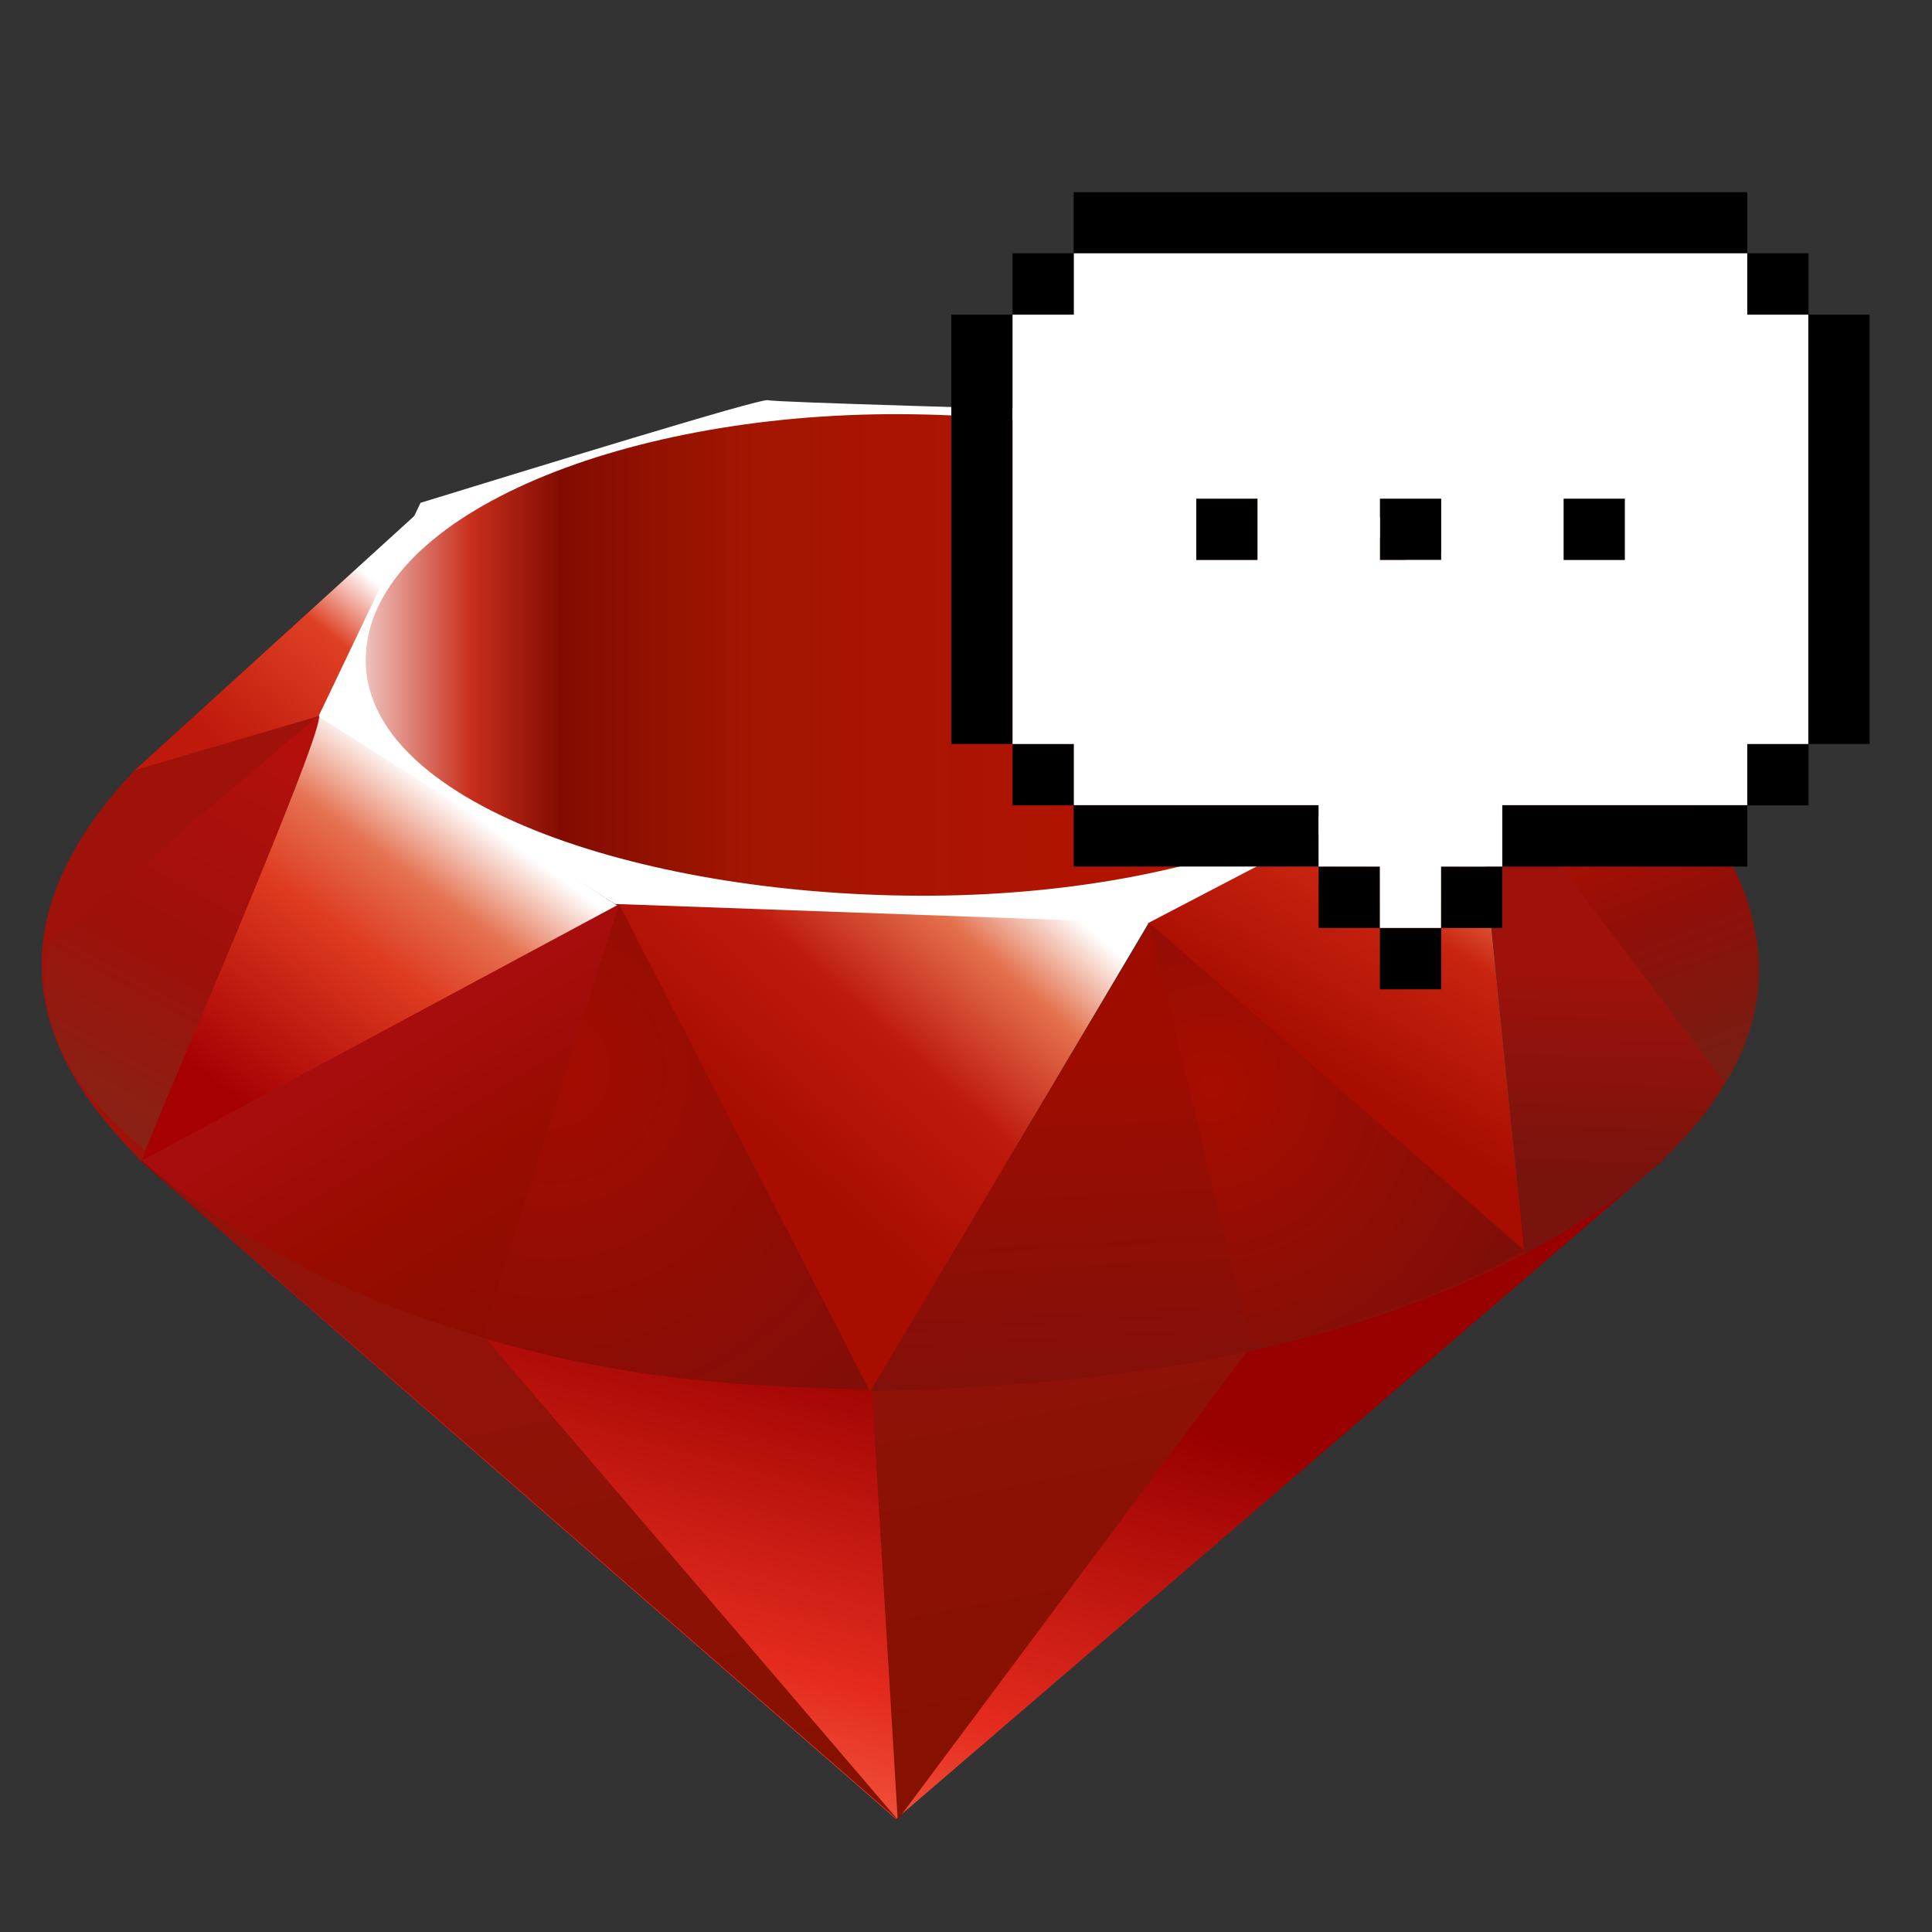 <?xml version="1.0" encoding="utf-8"?>
<svg width="100%" height="100%" viewBox="0 0 100 100" version="1.1" xmlns="http://www.w3.org/2000/svg" style="fill-rule:evenodd;clip-rule:evenodd;stroke-linejoin:round;stroke-miterlimit:2;">
  <rect x="0" y="0" width="100" height="100" fill="#333333" stroke="none"/>
  <g transform="matrix(0.183, 0, 0, 0.183, -3.713, 5.253)">
    <g transform="matrix(2.423, 0, 0, 1.149, -18.588, 9.063)">
      <g transform="matrix(0.566,1.191,-0.565,1.193,120.907,-31.486)">
        <g>
          <path id="polygon3282" d="M153.5,130.41L40.38,197.58L186.849,187.641L198.13,39.95L153.5,130.41Z" style="fill:url(#_Linear1);"/>
          <path id="polygon3293" d="M187.089,187.54L174.5,100.65L140.209,145.93L187.089,187.54Z" style="fill:url(#_Linear2);"/>
          <path id="polygon3304" d="M187.259,187.54L95.03,180.3L40.87,197.391L187.259,187.54Z" style="fill:url(#_Linear3);"/>
          <path id="polygon3319" d="M41,197.41L64.04,121.93L13.34,132.771L41,197.41Z" style="fill:url(#_Linear4);"/>
          <path id="polygon3334" d="M140.2,146.18L119,63.14L58.33,120.01L140.2,146.18Z" style="fill:url(#_Linear5);"/>
          <path id="polygon3349" d="M193.32,64.31L135.97,17.47L120,69.1L193.32,64.31Z" style="fill:url(#_Linear6);"/>
          <path id="polygon3362" d="M166.5,0.77L132.77,19.41L111.49,0.52L166.5,0.77Z" style="fill:url(#_Linear7);"/>
          <path id="polygon3375" d="M0,158.09L14.13,132.32L2.7,101.62L0,158.09Z" style="fill:url(#_Linear8);"/>
          <path id="path3377" d="M1.94,100.65L13.44,133.27L63.41,122.059L120.46,69.039L136.56,17.9L111.209,0L68.109,16.13C54.53,28.76 28.18,53.75 27.23,54.22C26.29,54.7 9.83,85.81 1.94,100.65Z" style="fill:white;"/>
          <path id="path3400" d="M42.32,42.05C71.75,12.87 109.69,-4.37 124.25,10.32C138.801,25.01 123.37,60.71 93.94,89.88C64.51,119.05 27.04,137.24 12.49,122.55C-2.07,107.87 12.89,71.22 42.32,42.05Z" style="fill:url(#_Linear9);"/>
          <path id="path3413" d="M41,197.38L63.86,121.66L139.78,146.05C112.33,171.79 81.8,193.55 41,197.38Z" style="fill:url(#_Linear10);"/>
          <path id="path3424" d="M120.56,68.89L140.05,146.09C162.98,121.98 183.56,96.06 193.639,64L120.56,68.89Z" style="fill:url(#_Linear11);"/>
          <path id="path3435" d="M193.44,64.39C201.24,40.85 203.04,7.08 166.259,0.81L136.079,17.48L193.44,64.39Z" style="fill:url(#_Linear12);"/>
          <path id="path3437" d="M0,157.75C1.08,196.601 29.11,197.18 41.05,197.521L13.47,133.11L0,157.75Z" style="fill:rgb(158,18,9);"/>
          <path id="path3448" d="M120.669,69.01C138.289,79.84 173.8,101.59 174.52,101.99C175.639,102.62 189.83,78.06 193.05,64.18L120.669,69.01Z" style="fill:url(#_Radial13);"/>
          <path id="path3459" d="M63.83,121.66L94.39,180.62C112.46,170.82 126.61,158.88 139.57,146.09L63.83,121.66Z" style="fill:url(#_Radial14);"/>
          <path id="path3472" d="M13.35,133.19L9.02,184.75C17.19,195.91 28.43,196.88 40.22,196.01C31.69,174.78 14.65,132.33 13.35,133.19Z" style="fill:url(#_Linear15);"/>
          <path id="path3485" d="M135.9,17.61L196.61,26.13C193.37,12.4 183.42,3.54 166.46,0.77L135.9,17.61Z" style="fill:url(#_Linear16);"/>
        </g>
      </g>
      <g transform="matrix(0.268,0,0,0.566,127.089,-0.682)">
        <path id="XMLID_101_" d="M53.3,53.3L346.7,53.3L346.7,26.7L53.3,26.7L53.3,53.3Z" style="fill-rule:nonzero;"/>
        <rect id="XMLID_177_" x="26.7" y="53.3" width="26.7" height="26.7"/>
        <rect id="XMLID_178_" x="346.7" y="53.3" width="26.7" height="26.7"/>
        <path id="XMLID_179_" d="M373.3,80L373.3,266.7L400,266.7L400,80L373.3,80Z" style="fill-rule:nonzero;"/>
        <rect id="XMLID_180_" x="106.7" y="160" width="26.7" height="26.7"/>
        <rect id="XMLID_181_" x="186.7" y="160" width="26.7" height="26.7"/>
        <rect id="XMLID_182_" x="266.7" y="160" width="26.7" height="26.7"/>
        <path id="XMLID_183_" d="M26.7,266.7L26.7,80L0,80L0,266.7L26.7,266.7Z" style="fill-rule:nonzero;"/>
        <rect id="XMLID_184_" x="26.7" y="266.7" width="26.7" height="26.7"/>
        <rect id="XMLID_185_" x="346.7" y="266.7" width="26.7" height="26.7"/>
        <path id="XMLID_211_" d="M160,293.3L53.3,293.3L53.3,320L160,320L160,293.3Z" style="fill-rule:nonzero;"/>
        <path id="XMLID_212_" d="M346.7,293.3L240,293.3L240,320L346.7,320L346.7,293.3Z" style="fill-rule:nonzero;"/>
        <rect id="XMLID_213_" x="160" y="320" width="26.7" height="26.7"/>
        <rect id="XMLID_214_" x="213.3" y="320" width="26.7" height="26.7"/>
        <rect id="XMLID_215_" x="186.7" y="346.7" width="26.7" height="26.7"/>
      </g>
      <g transform="matrix(0.134,0,0,0.283,127.089,-0.682)">
        <path d="M53.4,533.4L53.4,160L106.8,160L106.8,106.6L693.4,106.6L693.4,160L746.6,160L746.6,533.4L693.4,533.4L693.4,586.6L480,586.6L480,640L426.6,640L426.6,693.4L373.4,693.4L373.4,640L320,640L320,586.6L106.8,586.6L106.8,533.4L53.4,533.4ZM266.8,320L213.4,320L213.4,373.4L266.8,373.4L266.8,320ZM426.8,320L373.4,320L373.4,373.4L426.8,373.4L426.8,320ZM586.8,320L533.4,320L533.4,373.4L586.8,373.4L586.8,320Z" style="fill:white;"/>
      </g>
    </g>
  </g>
  <defs>
    <linearGradient id="_Linear1" x1="0" y1="0" x2="1" y2="0" gradientUnits="userSpaceOnUse" gradientTransform="matrix(-41.797,-73.796,73.796,-41.797,174.074,215.549)">
      <stop offset="0" style="stop-color:rgb(251,118,85);stop-opacity:1"/>
      <stop offset="0" style="stop-color:rgb(251,118,85);stop-opacity:1"/>
      <stop offset="0.41" style="stop-color:rgb(228,43,30);stop-opacity:1"/>
      <stop offset="0.99" style="stop-color:rgb(153,0,0);stop-opacity:1"/>
      <stop offset="1" style="stop-color:rgb(153,0,0);stop-opacity:1"/>
    </linearGradient>
    <linearGradient id="_Linear2" x1="0" y1="0" x2="1" y2="0" gradientUnits="userSpaceOnUse" gradientTransform="matrix(-53.867,-36.148,36.148,-53.867,194.895,153.558)">
      <stop offset="0" style="stop-color:rgb(135,17,1);stop-opacity:1"/>
      <stop offset="0" style="stop-color:rgb(135,17,1);stop-opacity:1"/>
      <stop offset="0.99" style="stop-color:rgb(145,18,9);stop-opacity:1"/>
      <stop offset="1" style="stop-color:rgb(145,18,9);stop-opacity:1"/>
    </linearGradient>
    <linearGradient id="_Linear3" x1="0" y1="0" x2="1" y2="0" gradientUnits="userSpaceOnUse" gradientTransform="matrix(-53.866,-36.147,36.147,-53.866,151.795,217.785)">
      <stop offset="0" style="stop-color:rgb(135,17,1);stop-opacity:1"/>
      <stop offset="0" style="stop-color:rgb(135,17,1);stop-opacity:1"/>
      <stop offset="0.99" style="stop-color:rgb(145,18,9);stop-opacity:1"/>
      <stop offset="1" style="stop-color:rgb(145,18,9);stop-opacity:1"/>
    </linearGradient>
    <linearGradient id="_Linear4" x1="0" y1="0" x2="1" y2="0" gradientUnits="userSpaceOnUse" gradientTransform="matrix(8.351,54.271,-54.271,8.351,38.696,127.391)">
      <stop offset="0" style="stop-color:white;stop-opacity:1"/>
      <stop offset="0" style="stop-color:white;stop-opacity:1"/>
      <stop offset="0.23" style="stop-color:rgb(229,114,82);stop-opacity:1"/>
      <stop offset="0.46" style="stop-color:rgb(222,59,32);stop-opacity:1"/>
      <stop offset="0.99" style="stop-color:rgb(166,0,3);stop-opacity:1"/>
      <stop offset="1" style="stop-color:rgb(166,0,3);stop-opacity:1"/>
    </linearGradient>
    <linearGradient id="_Linear5" x1="0" y1="0" x2="1" y2="0" gradientUnits="userSpaceOnUse" gradientTransform="matrix(3.077,55.387,-55.387,3.077,96.133,76.715)">
      <stop offset="0" style="stop-color:white;stop-opacity:1"/>
      <stop offset="0" style="stop-color:white;stop-opacity:1"/>
      <stop offset="0.23" style="stop-color:rgb(228,113,78);stop-opacity:1"/>
      <stop offset="0.56" style="stop-color:rgb(190,26,13);stop-opacity:1"/>
      <stop offset="0.99" style="stop-color:rgb(168,13,0);stop-opacity:1"/>
      <stop offset="1" style="stop-color:rgb(168,13,0);stop-opacity:1"/>
    </linearGradient>
    <linearGradient id="_Linear6" x1="0" y1="0" x2="1" y2="0" gradientUnits="userSpaceOnUse" gradientTransform="matrix(9.211,39.695,-39.695,9.211,147.103,25.521)">
      <stop offset="0" style="stop-color:white;stop-opacity:1"/>
      <stop offset="0" style="stop-color:white;stop-opacity:1"/>
      <stop offset="0.18" style="stop-color:rgb(228,99,66);stop-opacity:1"/>
      <stop offset="0.4" style="stop-color:rgb(200,36,16);stop-opacity:1"/>
      <stop offset="0.99" style="stop-color:rgb(168,13,0);stop-opacity:1"/>
      <stop offset="1" style="stop-color:rgb(168,13,0);stop-opacity:1"/>
    </linearGradient>
    <linearGradient id="_Linear7" x1="0" y1="0" x2="1" y2="0" gradientUnits="userSpaceOnUse" gradientTransform="matrix(39.693,-19.846,19.846,39.693,118.976,11.541)">
      <stop offset="0" style="stop-color:white;stop-opacity:1"/>
      <stop offset="0" style="stop-color:white;stop-opacity:1"/>
      <stop offset="0.54" style="stop-color:rgb(200,31,17);stop-opacity:1"/>
      <stop offset="0.99" style="stop-color:rgb(191,9,5);stop-opacity:1"/>
      <stop offset="1" style="stop-color:rgb(191,9,5);stop-opacity:1"/>
    </linearGradient>
    <linearGradient id="_Linear8" x1="0" y1="0" x2="1" y2="0" gradientUnits="userSpaceOnUse" gradientTransform="matrix(3.267,32.708,-32.708,3.267,3.903,113.555)">
      <stop offset="0" style="stop-color:white;stop-opacity:1"/>
      <stop offset="0" style="stop-color:white;stop-opacity:1"/>
      <stop offset="0.31" style="stop-color:rgb(222,64,36);stop-opacity:1"/>
      <stop offset="0.99" style="stop-color:rgb(191,25,11);stop-opacity:1"/>
      <stop offset="1" style="stop-color:rgb(191,25,11);stop-opacity:1"/>
    </linearGradient>
    <linearGradient id="_Linear9" x1="0" y1="0" x2="1" y2="0" gradientUnits="userSpaceOnUse" gradientTransform="matrix(153.571,-157.914,157.914,153.571,-18.556,155.105)">
      <stop offset="0" style="stop-color:rgb(189,0,18);stop-opacity:1"/>
      <stop offset="0" style="stop-color:rgb(189,0,18);stop-opacity:1"/>
      <stop offset="0.07" style="stop-color:white;stop-opacity:1"/>
      <stop offset="0.17" style="stop-color:white;stop-opacity:1"/>
      <stop offset="0.27" style="stop-color:rgb(200,47,28);stop-opacity:1"/>
      <stop offset="0.33" style="stop-color:rgb(130,12,1);stop-opacity:1"/>
      <stop offset="0.46" style="stop-color:rgb(163,22,1);stop-opacity:1"/>
      <stop offset="0.72" style="stop-color:rgb(179,19,1);stop-opacity:1"/>
      <stop offset="0.99" style="stop-color:rgb(232,38,9);stop-opacity:1"/>
      <stop offset="1" style="stop-color:rgb(232,38,9);stop-opacity:1"/>
    </linearGradient>
    <linearGradient id="_Linear10" x1="0" y1="0" x2="1" y2="0" gradientUnits="userSpaceOnUse" gradientTransform="matrix(-46.257,-11.417,11.417,-46.257,99.075,171.033)">
      <stop offset="0" style="stop-color:rgb(140,12,1);stop-opacity:1"/>
      <stop offset="0" style="stop-color:rgb(140,12,1);stop-opacity:1"/>
      <stop offset="0.54" style="stop-color:rgb(153,12,0);stop-opacity:1"/>
      <stop offset="0.99" style="stop-color:rgb(168,13,14);stop-opacity:1"/>
      <stop offset="1" style="stop-color:rgb(168,13,14);stop-opacity:1"/>
    </linearGradient>
    <linearGradient id="_Linear11" x1="0" y1="0" x2="1" y2="0" gradientUnits="userSpaceOnUse" gradientTransform="matrix(-41.093,-36.831,36.831,-41.093,178.526,115.515)">
      <stop offset="0" style="stop-color:rgb(126,17,11);stop-opacity:1"/>
      <stop offset="0" style="stop-color:rgb(126,17,11);stop-opacity:1"/>
      <stop offset="0.99" style="stop-color:rgb(158,12,0);stop-opacity:1"/>
      <stop offset="1" style="stop-color:rgb(158,12,0);stop-opacity:1"/>
    </linearGradient>
    <linearGradient id="_Linear12" x1="0" y1="0" x2="1" y2="0" gradientUnits="userSpaceOnUse" gradientTransform="matrix(-20.469,-21.883,21.883,-20.469,193.624,47.937)">
      <stop offset="0" style="stop-color:rgb(121,19,13);stop-opacity:1"/>
      <stop offset="0" style="stop-color:rgb(121,19,13);stop-opacity:1"/>
      <stop offset="0.99" style="stop-color:rgb(158,18,11);stop-opacity:1"/>
      <stop offset="1" style="stop-color:rgb(158,18,11);stop-opacity:1"/>
    </linearGradient>
    <radialGradient id="_Radial13" cx="0" cy="0" r="1" gradientUnits="userSpaceOnUse" gradientTransform="matrix(50.358,0,0,50.358,143.832,79.388)">
      <stop offset="0" style="stop-color:rgb(168,13,0);stop-opacity:1"/>
      <stop offset="0" style="stop-color:rgb(168,13,0);stop-opacity:1"/>
      <stop offset="0.99" style="stop-color:rgb(126,14,8);stop-opacity:1"/>
      <stop offset="1" style="stop-color:rgb(126,14,8);stop-opacity:1"/>
    </radialGradient>
    <radialGradient id="_Radial14" cx="0" cy="0" r="1" gradientUnits="userSpaceOnUse" gradientTransform="matrix(66.944,0,0,66.944,74.092,145.751)">
      <stop offset="0" style="stop-color:rgb(163,12,0);stop-opacity:1"/>
      <stop offset="0" style="stop-color:rgb(163,12,0);stop-opacity:1"/>
      <stop offset="0.99" style="stop-color:rgb(128,14,8);stop-opacity:1"/>
      <stop offset="1" style="stop-color:rgb(128,14,8);stop-opacity:1"/>
    </radialGradient>
    <linearGradient id="_Linear15" x1="0" y1="0" x2="1" y2="0" gradientUnits="userSpaceOnUse" gradientTransform="matrix(-16.681,-56.594,56.594,-16.681,26.67,197.336)">
      <stop offset="0" style="stop-color:rgb(139,33,20);stop-opacity:1"/>
      <stop offset="0" style="stop-color:rgb(139,33,20);stop-opacity:1"/>
      <stop offset="0.43" style="stop-color:rgb(158,16,10);stop-opacity:1"/>
      <stop offset="0.99" style="stop-color:rgb(179,16,12);stop-opacity:1"/>
      <stop offset="1" style="stop-color:rgb(179,16,12);stop-opacity:1"/>
    </linearGradient>
    <linearGradient id="_Linear16" x1="0" y1="0" x2="1" y2="0" gradientUnits="userSpaceOnUse" gradientTransform="matrix(37.398,16.508,-16.508,37.398,154.641,9.798)">
      <stop offset="0" style="stop-color:rgb(179,16,0);stop-opacity:1"/>
      <stop offset="0" style="stop-color:rgb(179,16,0);stop-opacity:1"/>
      <stop offset="0.44" style="stop-color:rgb(145,15,8);stop-opacity:1"/>
      <stop offset="0.99" style="stop-color:rgb(121,28,18);stop-opacity:1"/>
      <stop offset="1" style="stop-color:rgb(121,28,18);stop-opacity:1"/>
    </linearGradient>
  </defs>
</svg>